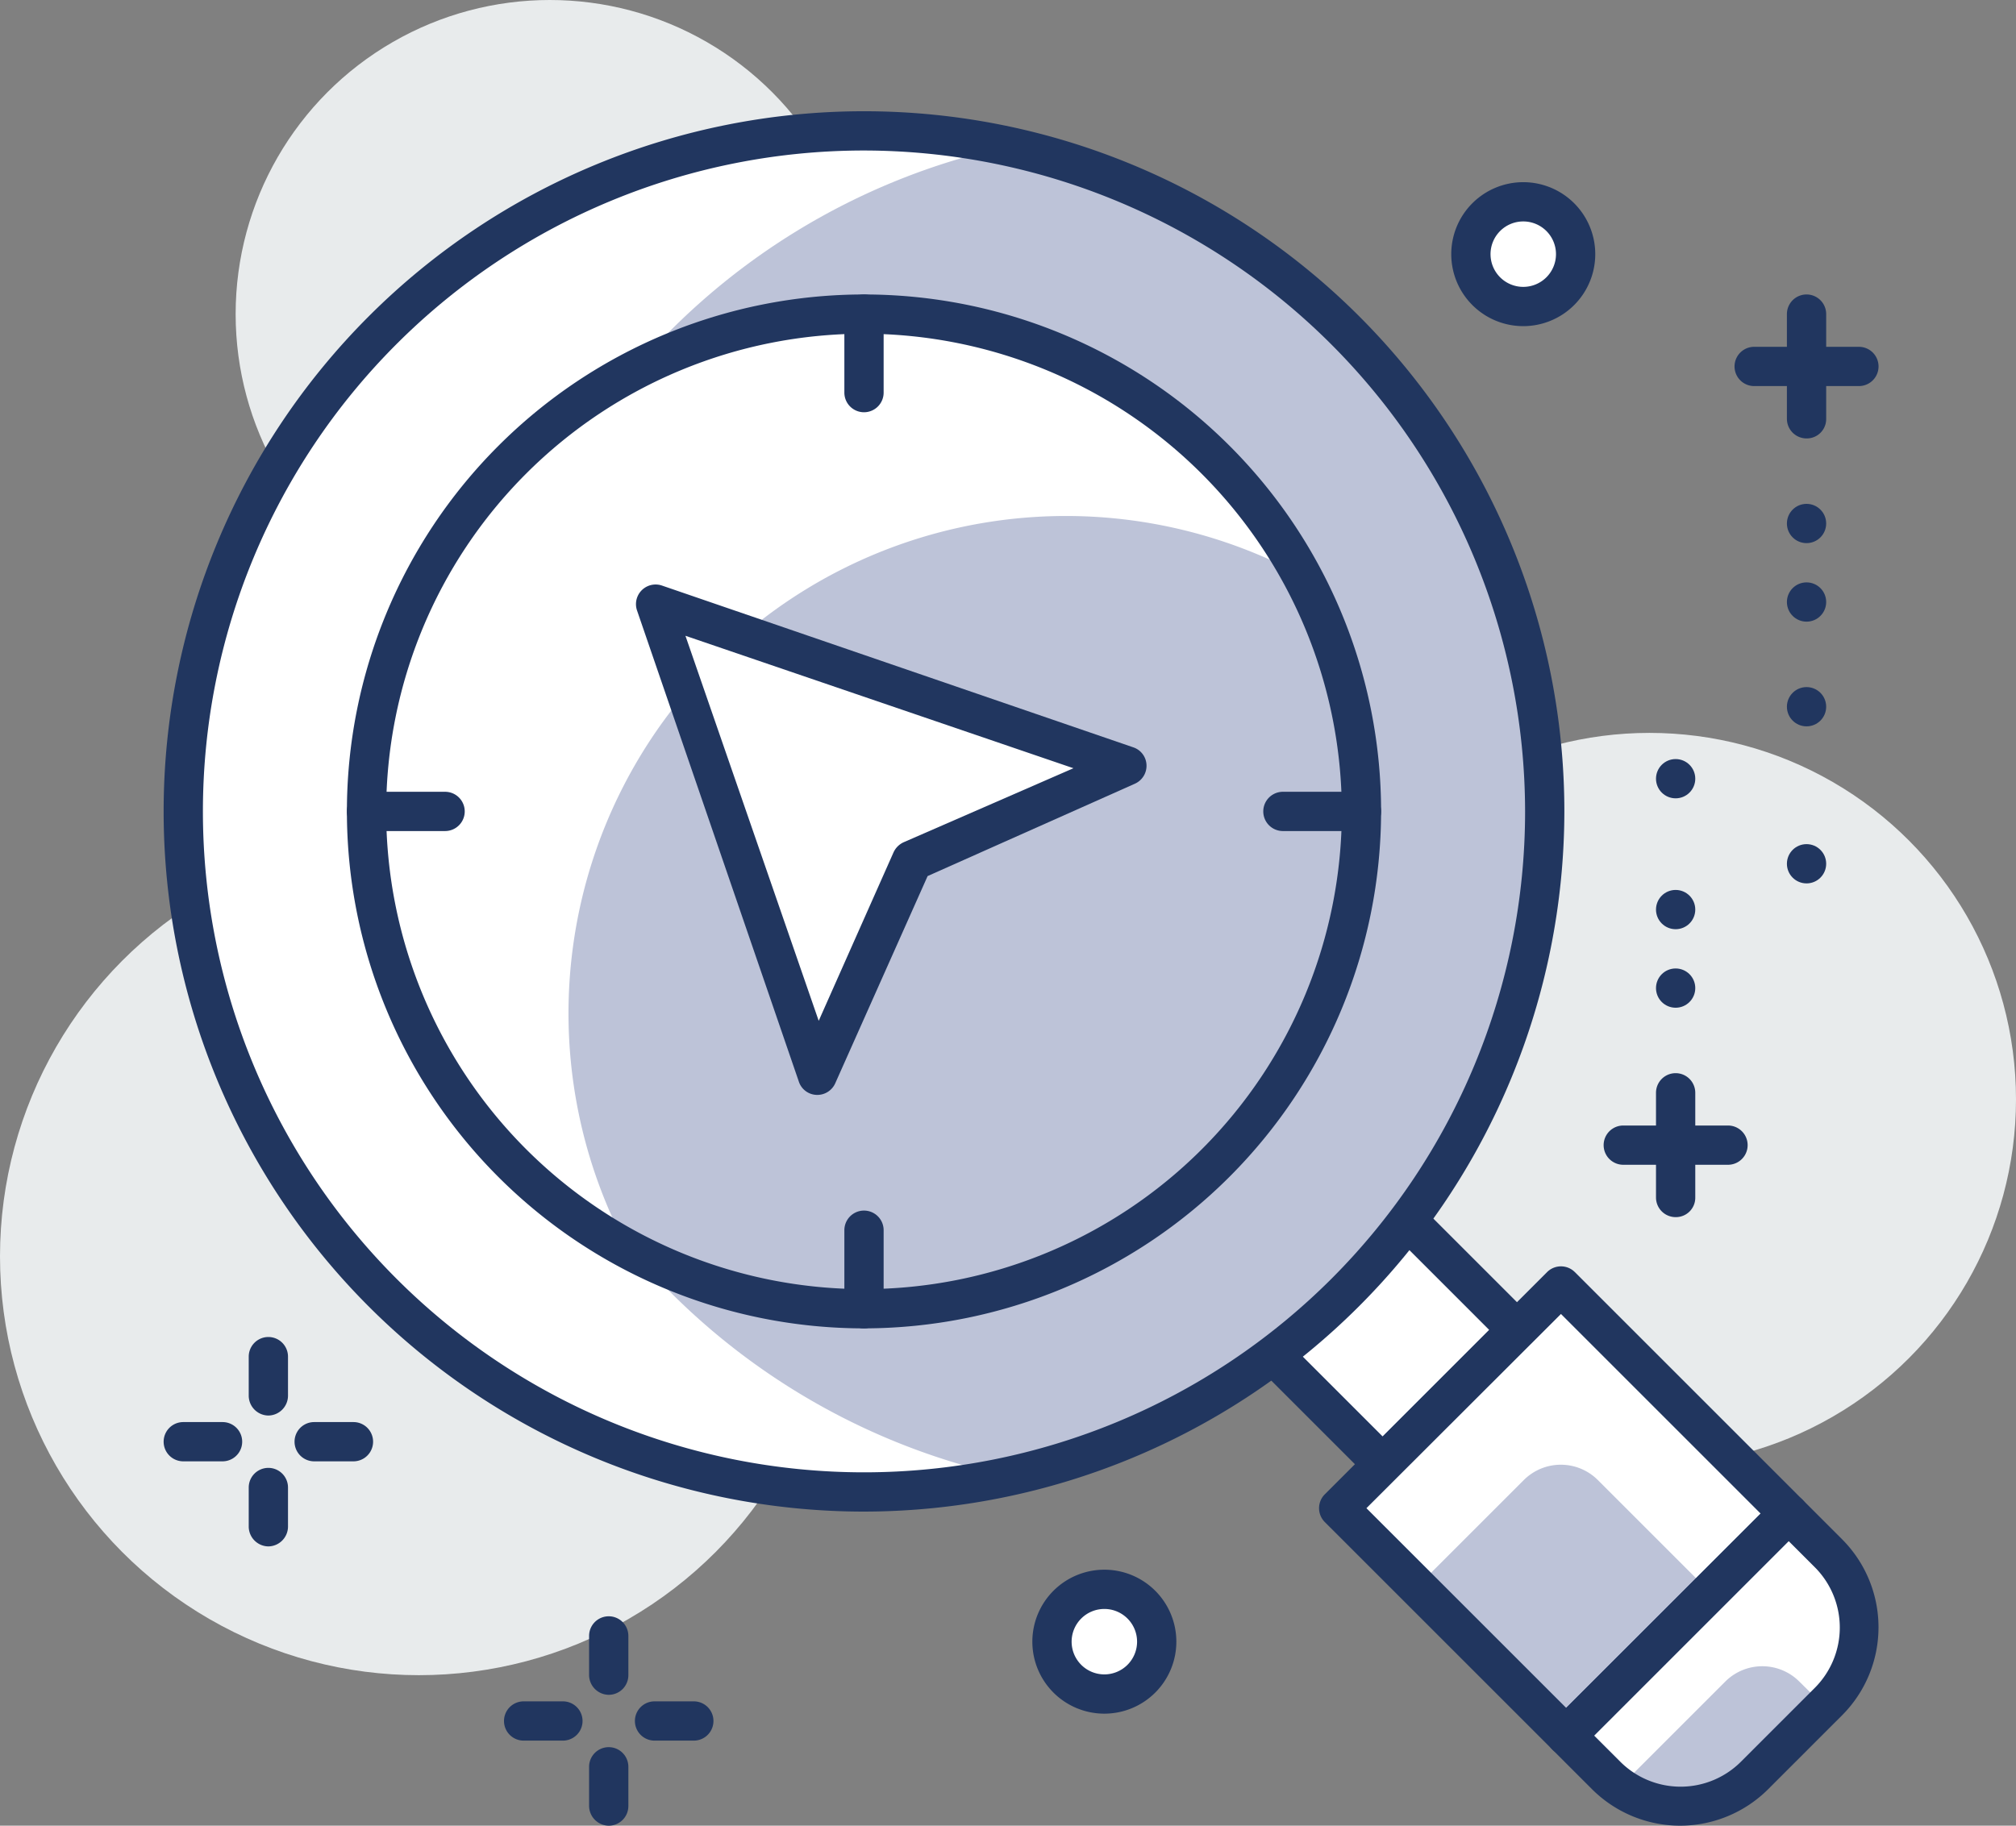 <svg xmlns="http://www.w3.org/2000/svg" viewBox="0 0 77 69.75"><rect x="0" y="0" width="77" height="69.75" fill="#808080" stroke="none"/><defs><style>.cls-1{fill:#e8ebec;}.cls-2{fill:#fff;}.cls-3{fill:#21365f;}.cls-4{fill:#bdc3d8;}</style></defs><title>icon-find</title><g id="Layer_2" data-name="Layer 2"><g id="layer_1-2" data-name="layer 1"><circle class="cls-1" cx="21" cy="12" r="12"></circle><circle class="cls-1" cx="63" cy="42" r="14"></circle><circle class="cls-1" cx="16" cy="48" r="16"></circle><rect class="cls-2" x="49.18" y="47.18" width="7.26" height="7.26" transform="translate(-20.46 52.22) rotate(-45)"></rect><path class="cls-3" d="M52.81,56.69a.74.74,0,0,1-.53-.22l-5.13-5.13a.75.75,0,0,1,0-1.06l5.13-5.13a.77.77,0,0,1,1.06,0l5.13,5.13a.75.75,0,0,1,0,1.06l-5.13,5.13A.73.73,0,0,1,52.81,56.69Zm-4.07-5.88,4.07,4.07,4.07-4.07-4.07-4.07Z"></path><rect class="cls-2" x="53.72" y="51.58" width="12" height="12.29" transform="translate(-23.32 59.14) rotate(-45)"></rect><path class="cls-4" d="M55.84,56.7H61.6a2,2,0,0,1,2,2v6a0,0,0,0,1,0,0H55.84a0,0,0,0,1,0,0v-8A0,0,0,0,1,55.84,56.7Z" transform="translate(-25.45 60.01) rotate(-45)"></path><path class="cls-3" d="M59.82,67.06a.74.74,0,0,1-.53-.22L50.6,58.15a.75.75,0,0,1,0-1.06l8.49-8.49a.75.75,0,0,1,1.06,0l8.69,8.69a.76.76,0,0,1,0,1.07l-8.48,8.48A.75.75,0,0,1,59.82,67.06Zm-7.63-9.44,7.63,7.63,7.43-7.42L59.62,50.2Z"></path><path class="cls-2" d="M69.83,65,67,67.83a4,4,0,0,1-5.66,0l-1.52-1.52,8.49-8.48,1.52,1.51A4,4,0,0,1,69.83,65Z"></path><path class="cls-2" d="M68.72,64.24l.94.93.17-.17a4,4,0,0,0,0-5.66l-1.52-1.51-8.49,8.48,1.52,1.52a5.25,5.25,0,0,0,.53.43l4-4A2,2,0,0,1,68.72,64.24Z"></path><path class="cls-4" d="M67,67.83l2.66-2.66-.94-.93a2,2,0,0,0-2.82,0l-4,4A4,4,0,0,0,67,67.83Z"></path><path class="cls-3" d="M64.17,69.75a4.77,4.77,0,0,1-3.36-1.39l-1.52-1.52a.75.75,0,0,1,0-1.06l8.49-8.49a.74.74,0,0,1,.53-.21h0a.74.74,0,0,1,.53.21l1.52,1.52a4.76,4.76,0,0,1,0,6.72l-2.83,2.83A4.77,4.77,0,0,1,64.17,69.75Zm-3.28-3.44,1,1a3.26,3.26,0,0,0,4.6,0l2.83-2.83h0a3.26,3.26,0,0,0,0-4.6l-1-1Z"></path><circle class="cls-2" cx="33" cy="31" r="26"></circle><path class="cls-4" d="M59,31A26,26,0,0,0,38.5,5.59a26,26,0,0,0,0,50.82A26,26,0,0,0,59,31Z"></path><path class="cls-2" d="M46.44,17.57a19,19,0,1,1-26.87,0A19,19,0,0,1,46.44,17.57Z"></path><path class="cls-4" d="M46.44,44.44A19,19,0,0,0,49.75,22,19,19,0,0,0,24,47.75,19,19,0,0,0,46.44,44.44Z"></path><path class="cls-3" d="M33,50.75A19.75,19.75,0,1,1,52.75,31,19.77,19.77,0,0,1,33,50.75Zm0-38A18.25,18.25,0,1,0,51.25,31,18.27,18.27,0,0,0,33,12.75Z"></path><path class="cls-3" d="M33,57.75A26.75,26.75,0,1,1,59.75,31,26.78,26.78,0,0,1,33,57.75Zm0-52A25.25,25.25,0,1,0,58.25,31,25.28,25.28,0,0,0,33,5.75Z"></path><polygon class="cls-2" points="25 23.08 43 29.26 34.82 32.9 31.18 41.08 25 23.08"></polygon><path class="cls-3" d="M31.18,41.83h0a.74.74,0,0,1-.67-.51l-6.18-18a.75.75,0,0,1,.95-.95l18,6.18a.74.74,0,0,1,.51.67.75.75,0,0,1-.44.72l-7.92,3.53-3.53,7.92A.75.75,0,0,1,31.18,41.83Zm-5-17.54L31.27,39l2.86-6.44a.78.78,0,0,1,.38-.38L41,29.35Z"></path><path class="cls-3" d="M33,15.75a.75.75,0,0,1-.75-.75V12a.75.75,0,0,1,1.5,0v3A.75.75,0,0,1,33,15.75Z"></path><path class="cls-3" d="M33,50.75a.75.75,0,0,1-.75-.75V47a.75.75,0,0,1,1.5,0v3A.75.75,0,0,1,33,50.75Z"></path><path class="cls-3" d="M17,31.75H14a.75.75,0,0,1,0-1.5h3a.75.75,0,0,1,0,1.5Z"></path><path class="cls-3" d="M52,31.75H49a.75.75,0,0,1,0-1.5h3a.75.75,0,0,1,0,1.5Z"></path><path class="cls-3" d="M8.5,55.83H7a.75.75,0,0,1,0-1.5H8.5a.75.75,0,0,1,0,1.5Z"></path><path class="cls-3" d="M13.5,55.83H12a.75.75,0,0,1,0-1.5h1.5a.75.75,0,0,1,0,1.5Z"></path><path class="cls-3" d="M10.25,59.08a.76.76,0,0,1-.75-.75v-1.5a.75.75,0,0,1,1.5,0v1.5A.76.76,0,0,1,10.25,59.08Z"></path><path class="cls-3" d="M10.25,54.08a.76.76,0,0,1-.75-.75v-1.5a.75.75,0,0,1,1.5,0v1.5A.76.76,0,0,1,10.25,54.08Z"></path><path class="cls-3" d="M21.5,66.5H20A.75.75,0,0,1,20,65h1.5a.75.75,0,0,1,0,1.5Z"></path><path class="cls-3" d="M26.5,66.5H25A.75.75,0,0,1,25,65h1.5a.75.75,0,0,1,0,1.5Z"></path><path class="cls-3" d="M23.25,69.75A.76.76,0,0,1,22.5,69V67.5a.75.75,0,0,1,1.5,0V69A.75.75,0,0,1,23.25,69.75Z"></path><path class="cls-3" d="M23.25,64.75A.76.76,0,0,1,22.5,64V62.5a.75.75,0,0,1,1.5,0V64A.75.75,0,0,1,23.25,64.75Z"></path><path class="cls-3" d="M66,44.5H62A.75.75,0,0,1,62,43h4a.75.75,0,0,1,0,1.5Z"></path><path class="cls-3" d="M64,46.5a.75.75,0,0,1-.75-.75v-4a.75.75,0,0,1,1.5,0v4A.74.74,0,0,1,64,46.5Z"></path><circle class="cls-3" cx="64" cy="37.75" r="0.75"></circle><circle class="cls-3" cx="64" cy="34.75" r="0.75"></circle><circle class="cls-3" cx="64" cy="29.75" r="0.75"></circle><path class="cls-3" d="M71,14.75H67a.75.75,0,0,1,0-1.5h4a.75.75,0,0,1,0,1.5Z"></path><path class="cls-3" d="M69,16.75a.75.75,0,0,1-.75-.75V12a.75.75,0,0,1,1.5,0v4A.74.74,0,0,1,69,16.75Z"></path><circle class="cls-3" cx="69" cy="20" r="0.75"></circle><circle class="cls-3" cx="69" cy="23" r="0.75"></circle><circle class="cls-3" cx="69" cy="27" r="0.75"></circle><circle class="cls-3" cx="69" cy="33" r="0.75"></circle><circle class="cls-2" cx="42.18" cy="62.72" r="2"></circle><path class="cls-3" d="M42.18,65.47a2.75,2.75,0,1,1,2.75-2.75A2.75,2.75,0,0,1,42.18,65.47Zm0-4a1.25,1.25,0,1,0,1.25,1.25A1.25,1.25,0,0,0,42.18,61.47Z"></path><circle class="cls-2" cx="58.18" cy="9.71" r="2"></circle><path class="cls-3" d="M58.18,12.46a2.75,2.75,0,1,1,2.75-2.75A2.75,2.75,0,0,1,58.18,12.46Zm0-4a1.25,1.25,0,1,0,1.25,1.25A1.25,1.25,0,0,0,58.18,8.46Z"></path></g></g></svg>